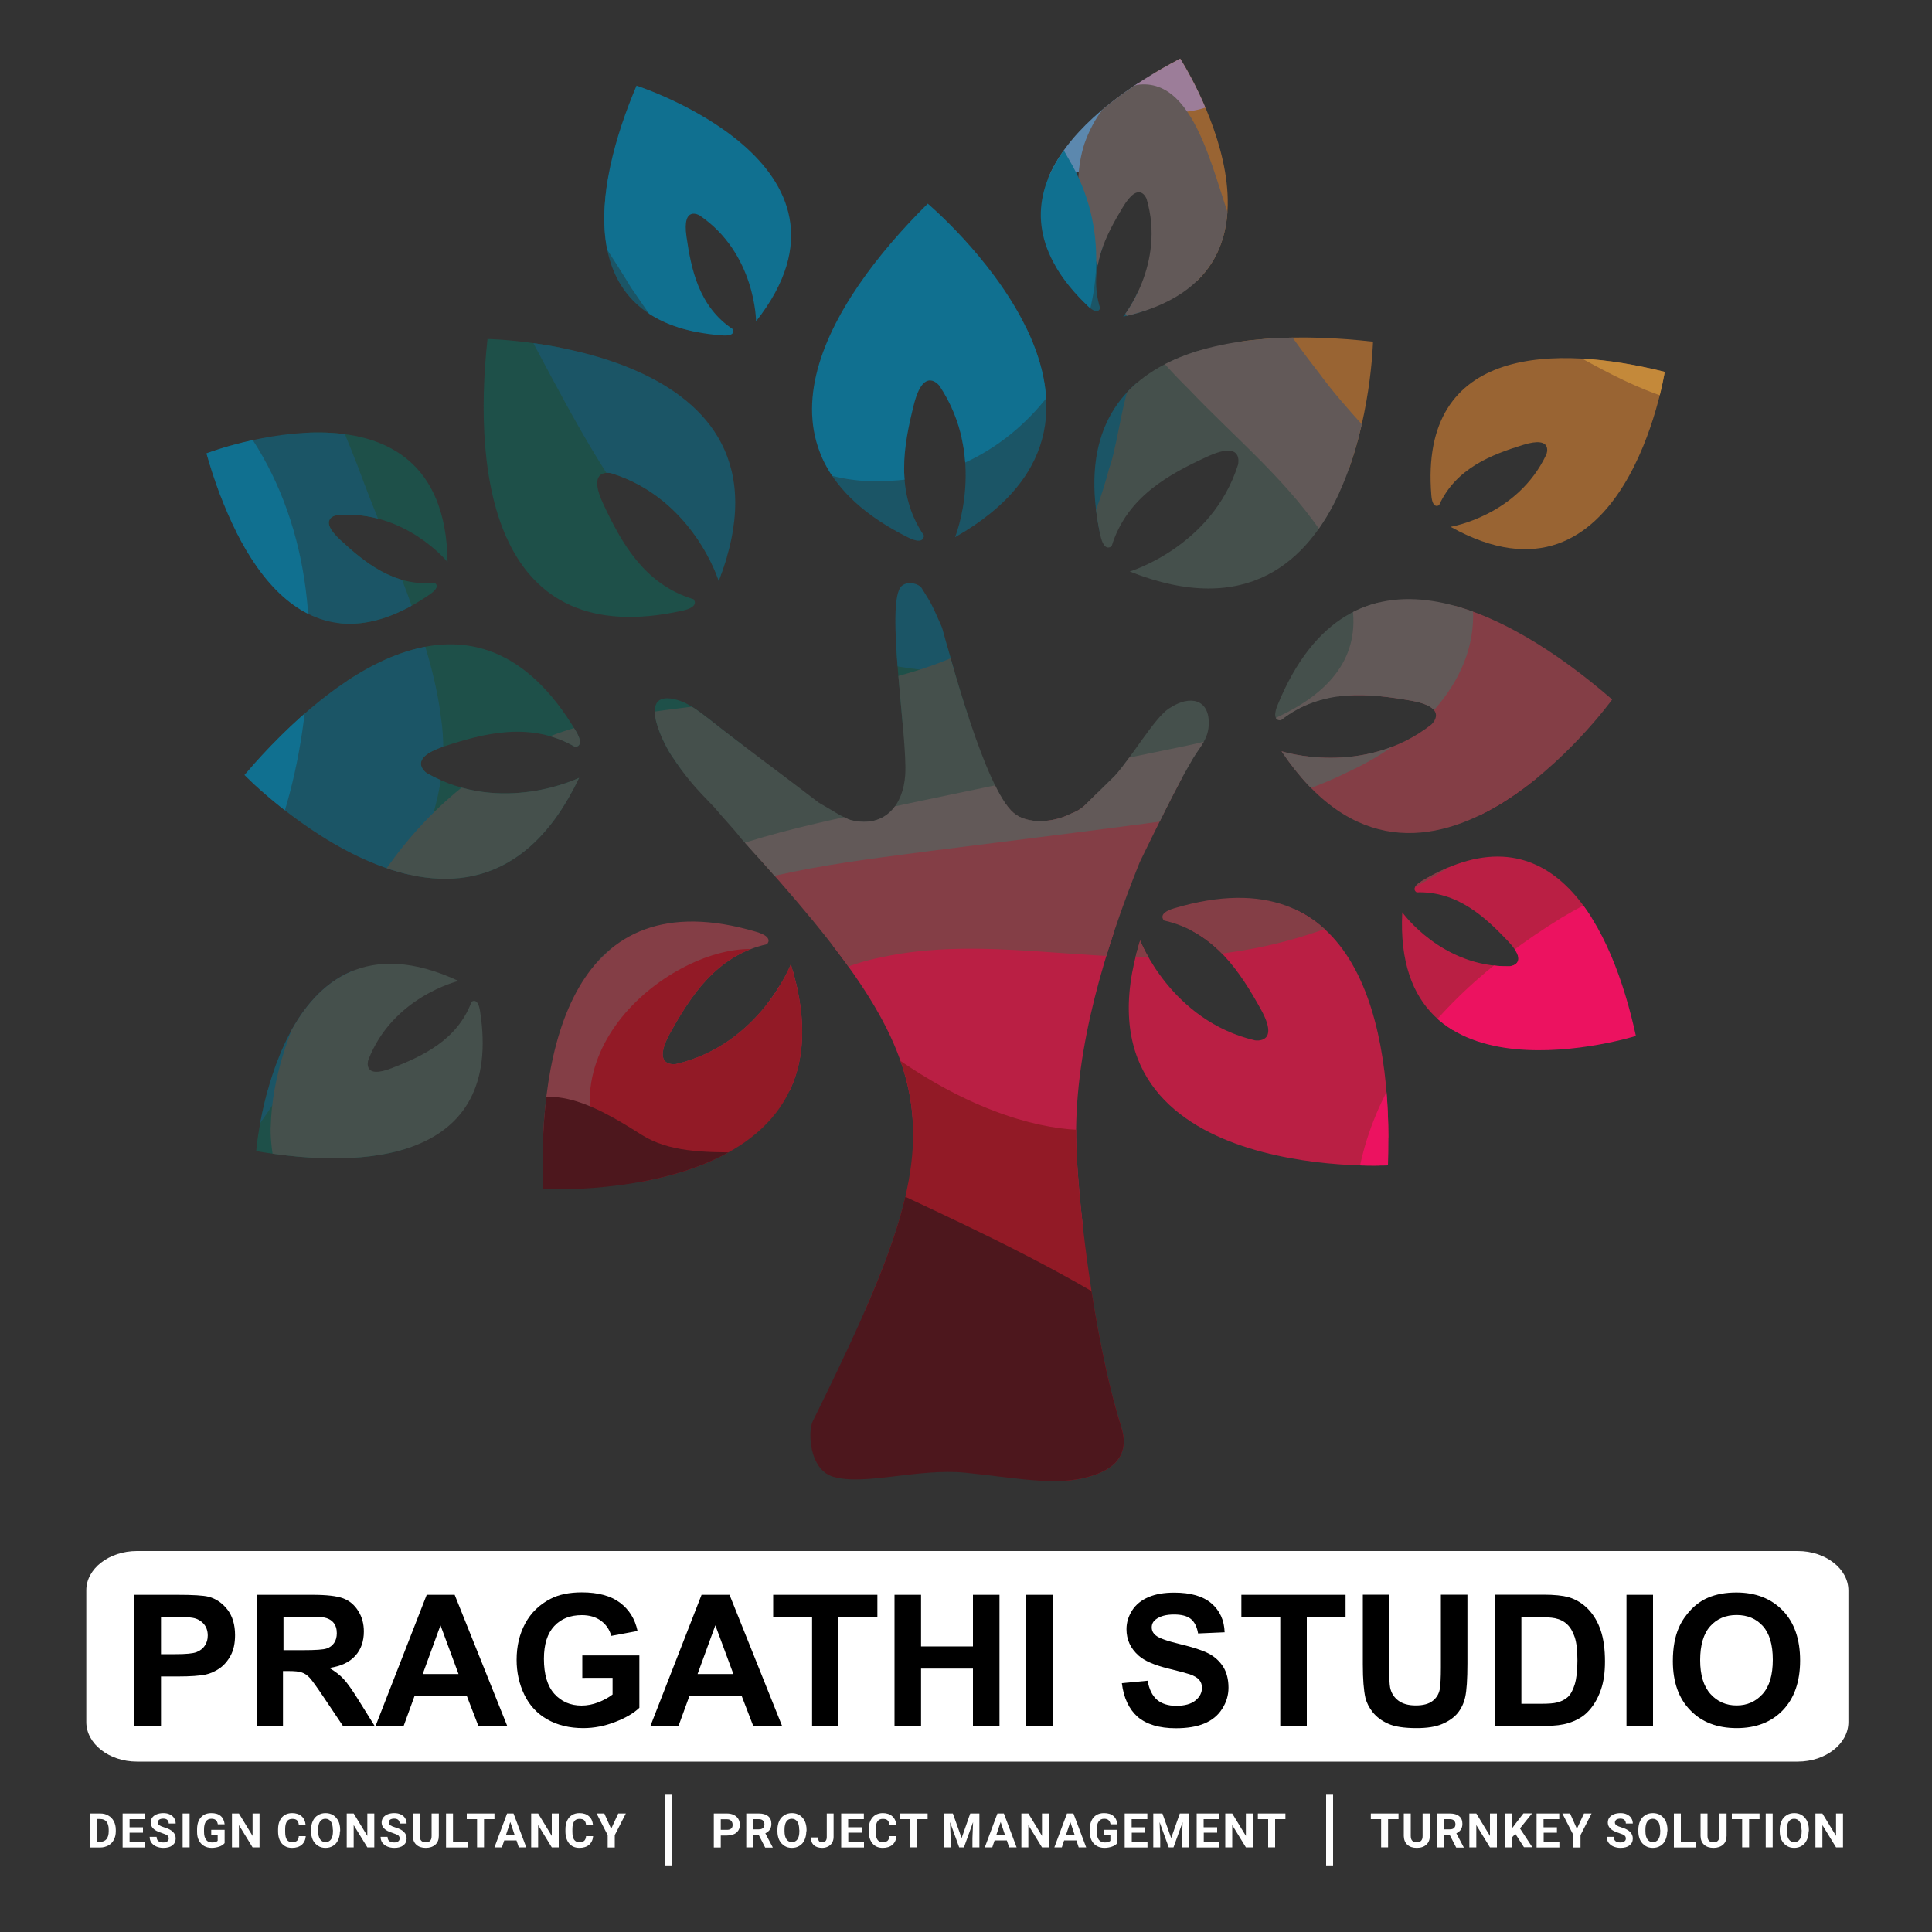 <?xml version="1.0" encoding="utf-8"?>
<!-- Generator: Adobe Illustrator 26.3.1, SVG Export Plug-In . SVG Version: 6.00 Build 0)  -->
<svg version="1.1" id="Layer_1" xmlns="http://www.w3.org/2000/svg" xmlns:xlink="http://www.w3.org/1999/xlink" x="0px" y="0px"
	 viewBox="0 0 1500 1500" style="enable-background:new 0 0 1500 1500;" xml:space="preserve">
<rect x="0" y="0" width="1500" height="1500" fill="#333333" stroke="none"/>
<style type="text/css">
	.st0{fill-rule:evenodd;clip-rule:evenodd;fill:#FFFFFF;}
	.st1{fill:#FFFFFF;}
	.st2{clip-path:url(#SVGID_00000105426700580236370460000011744820104504196227_);}
	.st3{fill:#1E5049;}
	.st4{fill:#BA1F44;}
	.st5{fill:#EC1260;}
	.st6{fill:#DEBA6B;}
	.st7{fill:#625958;}
	.st8{fill:#5C88AE;}
	.st9{fill:#9C7D99;}
	.st10{fill:#843E46;}
	.st11{fill:#996433;}
	.st12{fill:#921A26;}
	.st13{fill:#A15B98;}
	.st14{fill:#C4893A;}
	.st15{fill:#4D171D;}
	.st16{fill:#1B5566;}
	.st17{fill:#107090;}
	.st18{fill:#45504C;}
</style>
<path class="st0" d="M106.3,1204.2h1289.5c21.6,0,39.3,13.8,39.3,30.7V1337c0,16.9-17.7,30.7-39.3,30.7H106.3
	c-21.6,0-39.3-13.8-39.3-30.7v-102.2C66.9,1218,84.6,1204.2,106.3,1204.2z"/>
<g>
	<rect x="1029.6" y="1393.4" class="st0" width="5.4" height="54.9"/>
	<rect x="516.5" y="1393.4" class="st0" width="5.4" height="54.9"/>
	<g>
		<g>
			<path class="st1" d="M69.8,1434.3V1408h8.1c2.3,0,4.4,0.5,6.2,1.6c1.8,1,3.3,2.5,4.3,4.5c1,1.9,1.5,4.1,1.5,6.6v1.2
				c0,2.4-0.5,4.6-1.5,6.5c-1,1.9-2.4,3.4-4.3,4.4c-1.8,1-3.9,1.6-6.2,1.6H69.8z M75.2,1412.4v17.6h2.6c2.1,0,3.7-0.7,4.9-2.1
				c1.1-1.4,1.7-3.4,1.7-6v-1.4c0-2.7-0.6-4.7-1.7-6.1c-1.1-1.4-2.7-2.1-4.9-2.1H75.2z"/>
			<path class="st1" d="M111,1422.9h-10.4v7.1h12.2v4.4H95.2V1408h17.6v4.4h-12.2v6.3H111V1422.9z"/>
			<path class="st1" d="M131,1427.4c0-1-0.4-1.8-1.1-2.4c-0.7-0.5-2-1.1-3.9-1.7c-1.9-0.6-3.4-1.2-4.5-1.8c-3-1.6-4.5-3.8-4.5-6.5
				c0-1.4,0.4-2.7,1.2-3.8c0.8-1.1,2-2,3.5-2.6c1.5-0.6,3.2-0.9,5.1-0.9c1.9,0,3.6,0.3,5,1c1.5,0.7,2.6,1.6,3.4,2.9
				c0.8,1.2,1.2,2.7,1.2,4.2H131c0-1.2-0.4-2.1-1.1-2.8s-1.8-1-3.2-1c-1.3,0-2.4,0.3-3.1,0.8c-0.7,0.6-1.1,1.3-1.1,2.2
				c0,0.9,0.4,1.6,1.3,2.2c0.9,0.6,2.1,1.1,3.8,1.6c3.1,0.9,5.3,2.1,6.7,3.5c1.4,1.4,2.1,3.1,2.1,5.1c0,2.3-0.9,4.1-2.6,5.4
				c-1.7,1.3-4,1.9-7,1.9c-2,0-3.9-0.4-5.5-1.1c-1.7-0.7-2.9-1.8-3.8-3c-0.9-1.3-1.3-2.8-1.3-4.5h5.4c0,2.9,1.7,4.4,5.2,4.4
				c1.3,0,2.3-0.3,3-0.8C130.6,1429.1,131,1428.4,131,1427.4z"/>
			<path class="st1" d="M147.2,1434.3h-5.4V1408h5.4V1434.3z"/>
			<path class="st1" d="M174.4,1431c-1,1.2-2.4,2.1-4.1,2.7c-1.8,0.6-3.8,1-5.9,1c-2.3,0-4.3-0.5-6-1.5c-1.7-1-3-2.4-4-4.3
				s-1.4-4.1-1.4-6.7v-1.8c0-2.6,0.4-4.9,1.3-6.8c0.9-1.9,2.2-3.4,3.8-4.4c1.7-1,3.6-1.5,5.9-1.5c3.1,0,5.6,0.7,7.3,2.2
				c1.8,1.5,2.8,3.7,3.1,6.5h-5.3c-0.2-1.5-0.8-2.6-1.6-3.3c-0.8-0.7-2-1-3.4-1c-1.8,0-3.3,0.7-4.2,2.1c-1,1.4-1.5,3.5-1.5,6.2v1.7
				c0,2.8,0.5,4.8,1.6,6.3c1,1.4,2.6,2.1,4.6,2.1c2,0,3.5-0.4,4.4-1.3v-4.5H164v-4h10.4V1431z"/>
			<path class="st1" d="M201.5,1434.3h-5.4l-10.6-17.3v17.3h-5.4V1408h5.4l10.6,17.4V1408h5.4V1434.3z"/>
			<path class="st1" d="M237.4,1425.6c-0.2,2.8-1.3,5.1-3.1,6.7c-1.9,1.6-4.4,2.4-7.5,2.4c-3.4,0-6-1.1-8-3.4
				c-1.9-2.3-2.9-5.4-2.9-9.4v-1.6c0-2.5,0.4-4.8,1.3-6.7c0.9-1.9,2.2-3.4,3.8-4.4c1.7-1,3.6-1.5,5.8-1.5c3,0,5.5,0.8,7.3,2.4
				c1.9,1.6,2.9,3.9,3.2,6.9H232c-0.1-1.7-0.6-2.9-1.4-3.7s-2.1-1.1-3.7-1.1c-1.8,0-3.2,0.6-4.1,1.9c-0.9,1.3-1.4,3.3-1.4,6v2
				c0,2.8,0.4,4.9,1.3,6.2c0.9,1.3,2.2,2,4.1,2c1.7,0,2.9-0.4,3.8-1.1c0.8-0.8,1.3-1.9,1.4-3.6H237.4z"/>
			<path class="st1" d="M263.9,1421.8c0,2.6-0.5,4.9-1.4,6.8c-0.9,2-2.2,3.5-3.9,4.5c-1.7,1.1-3.7,1.6-5.9,1.6
				c-2.2,0-4.1-0.5-5.8-1.6c-1.7-1.1-3-2.5-4-4.5c-0.9-1.9-1.4-4.2-1.4-6.7v-1.3c0-2.6,0.5-4.9,1.4-6.8c0.9-2,2.3-3.5,4-4.5
				c1.7-1.1,3.7-1.6,5.9-1.6c2.2,0,4.1,0.5,5.9,1.6c1.7,1.1,3,2.6,4,4.5c0.9,2,1.4,4.2,1.4,6.8V1421.8z M258.4,1420.6
				c0-2.8-0.5-4.9-1.5-6.3c-1-1.4-2.4-2.2-4.2-2.2c-1.8,0-3.2,0.7-4.2,2.1c-1,1.4-1.5,3.5-1.5,6.2v1.3c0,2.7,0.5,4.8,1.5,6.3
				c1,1.5,2.4,2.2,4.3,2.2c1.8,0,3.2-0.7,4.2-2.1c1-1.4,1.5-3.5,1.5-6.2V1420.6z"/>
			<path class="st1" d="M290.6,1434.3h-5.4l-10.6-17.3v17.3h-5.4V1408h5.4l10.6,17.4V1408h5.4V1434.3z"/>
			<path class="st1" d="M310.3,1427.4c0-1-0.4-1.8-1.1-2.4c-0.7-0.5-2-1.1-3.9-1.7c-1.9-0.6-3.4-1.2-4.5-1.8c-3-1.6-4.5-3.8-4.5-6.5
				c0-1.4,0.4-2.7,1.2-3.8c0.8-1.1,2-2,3.5-2.6c1.5-0.6,3.2-0.9,5.1-0.9c1.9,0,3.6,0.3,5,1c1.5,0.7,2.6,1.6,3.4,2.9
				c0.8,1.2,1.2,2.7,1.2,4.2h-5.4c0-1.2-0.4-2.1-1.1-2.8s-1.8-1-3.2-1c-1.3,0-2.4,0.3-3.1,0.8c-0.7,0.6-1.1,1.3-1.1,2.2
				c0,0.9,0.4,1.6,1.3,2.2c0.9,0.6,2.1,1.1,3.8,1.6c3.1,0.9,5.3,2.1,6.7,3.5c1.4,1.4,2.1,3.1,2.1,5.1c0,2.3-0.9,4.1-2.6,5.4
				c-1.7,1.3-4,1.9-7,1.9c-2,0-3.9-0.4-5.5-1.1c-1.7-0.7-2.9-1.8-3.8-3c-0.9-1.3-1.3-2.8-1.3-4.5h5.4c0,2.9,1.7,4.4,5.2,4.4
				c1.3,0,2.3-0.3,3-0.8C309.9,1429.1,310.3,1428.4,310.3,1427.4z"/>
			<path class="st1" d="M340.7,1408v17.4c0,2.9-0.9,5.2-2.7,6.8s-4.3,2.5-7.4,2.5c-3.1,0-5.5-0.8-7.3-2.4c-1.8-1.6-2.7-3.9-2.8-6.7
				V1408h5.4v17.4c0,1.7,0.4,3,1.2,3.8c0.8,0.8,2,1.2,3.4,1.2c3.1,0,4.6-1.6,4.6-4.8V1408H340.7z"/>
			<path class="st1" d="M351.8,1430h11.5v4.4h-17V1408h5.4V1430z"/>
			<path class="st1" d="M383.9,1412.4h-8.1v21.9h-5.4v-21.9h-8v-4.4h21.5V1412.4z"/>
			<path class="st1" d="M401,1428.9h-9.5l-1.8,5.4h-5.8l9.8-26.3h5l9.9,26.3h-5.8L401,1428.9z M392.9,1424.5h6.6l-3.3-9.9
				L392.9,1424.5z"/>
			<path class="st1" d="M433.8,1434.3h-5.4l-10.6-17.3v17.3h-5.4V1408h5.4l10.6,17.4V1408h5.4V1434.3z"/>
			<path class="st1" d="M460.5,1425.6c-0.2,2.8-1.3,5.1-3.1,6.7c-1.9,1.6-4.4,2.4-7.5,2.4c-3.4,0-6-1.1-8-3.4
				c-1.9-2.3-2.9-5.4-2.9-9.4v-1.6c0-2.5,0.4-4.8,1.3-6.7c0.9-1.9,2.2-3.4,3.8-4.4c1.7-1,3.6-1.5,5.8-1.5c3,0,5.5,0.8,7.3,2.4
				c1.9,1.6,2.9,3.9,3.2,6.9h-5.4c-0.1-1.7-0.6-2.9-1.4-3.7c-0.8-0.8-2.1-1.1-3.7-1.1c-1.8,0-3.2,0.6-4.1,1.9
				c-0.9,1.3-1.4,3.3-1.4,6v2c0,2.8,0.4,4.9,1.3,6.2c0.9,1.3,2.2,2,4.1,2c1.7,0,2.9-0.4,3.8-1.1c0.8-0.8,1.3-1.9,1.4-3.6H460.5z"/>
			<path class="st1" d="M474.5,1419.9l5.5-11.9h5.9l-8.6,16.8v9.6h-5.5v-9.6l-8.6-16.8h6L474.5,1419.9z"/>
			<path class="st1" d="M559.6,1425.1v9.3h-5.4V1408h10.3c2,0,3.7,0.4,5.2,1.1c1.5,0.7,2.7,1.8,3.5,3.1c0.8,1.3,1.2,2.9,1.2,4.6
				c0,2.6-0.9,4.6-2.7,6.1c-1.8,1.5-4.2,2.2-7.3,2.2H559.6z M559.6,1420.7h4.8c1.4,0,2.5-0.3,3.3-1c0.8-0.7,1.1-1.6,1.1-2.9
				c0-1.3-0.4-2.3-1.1-3.1c-0.8-0.8-1.8-1.2-3.1-1.2h-5V1420.7z"/>
			<path class="st1" d="M589.1,1424.7h-4.3v9.6h-5.4V1408h9.8c3.1,0,5.5,0.7,7.2,2.1c1.7,1.4,2.5,3.3,2.5,5.9c0,1.8-0.4,3.3-1.2,4.5
				c-0.8,1.2-2,2.2-3.5,2.9l5.7,10.8v0.3h-5.8L589.1,1424.7z M584.8,1420.3h4.4c1.4,0,2.4-0.3,3.2-1c0.7-0.7,1.1-1.6,1.1-2.9
				c0-1.2-0.4-2.2-1.1-2.9c-0.7-0.7-1.8-1.1-3.2-1.1h-4.4V1420.3z"/>
			<path class="st1" d="M626,1421.8c0,2.6-0.5,4.9-1.4,6.8c-0.9,2-2.2,3.5-3.9,4.5c-1.7,1.1-3.7,1.6-5.9,1.6c-2.2,0-4.1-0.5-5.8-1.6
				c-1.7-1.1-3-2.5-4-4.5c-0.9-1.9-1.4-4.2-1.4-6.7v-1.3c0-2.6,0.5-4.9,1.4-6.8c0.9-2,2.3-3.5,4-4.5c1.7-1.1,3.7-1.6,5.9-1.6
				c2.2,0,4.1,0.5,5.9,1.6c1.7,1.1,3,2.6,4,4.5c0.9,2,1.4,4.2,1.4,6.8V1421.8z M620.5,1420.6c0-2.8-0.5-4.9-1.5-6.3
				c-1-1.4-2.4-2.2-4.2-2.2c-1.8,0-3.2,0.7-4.2,2.1c-1,1.4-1.5,3.5-1.5,6.2v1.3c0,2.7,0.5,4.8,1.5,6.3c1,1.5,2.4,2.2,4.3,2.2
				c1.8,0,3.2-0.7,4.2-2.1c1-1.4,1.5-3.5,1.5-6.2V1420.6z"/>
			<path class="st1" d="M641.8,1408h5.4v18.2c0,1.7-0.4,3.2-1.1,4.4c-0.7,1.3-1.8,2.3-3.1,3c-1.4,0.7-2.9,1.1-4.6,1.1
				c-2.8,0-5-0.7-6.5-2.1c-1.6-1.4-2.3-3.4-2.3-6h5.5c0,1.3,0.3,2.2,0.8,2.9c0.5,0.6,1.4,0.9,2.6,0.9c1,0,1.9-0.4,2.5-1.1
				c0.6-0.7,0.9-1.7,0.9-3V1408z"/>
			<path class="st1" d="M669,1422.9h-10.4v7.1h12.2v4.4h-17.7V1408h17.6v4.4h-12.2v6.3H669V1422.9z"/>
			<path class="st1" d="M696,1425.6c-0.2,2.8-1.3,5.1-3.1,6.7c-1.9,1.6-4.4,2.4-7.5,2.4c-3.4,0-6-1.1-8-3.4
				c-1.9-2.3-2.9-5.4-2.9-9.4v-1.6c0-2.5,0.4-4.8,1.3-6.7c0.9-1.9,2.2-3.4,3.8-4.4c1.7-1,3.6-1.5,5.8-1.5c3,0,5.5,0.8,7.3,2.4
				c1.9,1.6,2.9,3.9,3.2,6.9h-5.4c-0.1-1.7-0.6-2.9-1.4-3.7s-2.1-1.1-3.7-1.1c-1.8,0-3.2,0.6-4.1,1.9c-0.9,1.3-1.4,3.3-1.4,6v2
				c0,2.8,0.4,4.9,1.3,6.2c0.9,1.3,2.2,2,4.1,2c1.7,0,2.9-0.4,3.8-1.1c0.8-0.8,1.3-1.9,1.4-3.6H696z"/>
			<path class="st1" d="M720.2,1412.4h-8.1v21.9h-5.4v-21.9h-8v-4.4h21.5V1412.4z"/>
			<path class="st1" d="M739.8,1408l6.8,19.1l6.7-19.1h7.1v26.3H755v-7.2l0.5-12.4l-7.1,19.6h-3.7l-7.1-19.6l0.5,12.4v7.2h-5.4V1408
				H739.8z"/>
			<path class="st1" d="M781.7,1428.9h-9.5l-1.8,5.4h-5.8l9.8-26.3h5l9.9,26.3h-5.8L781.7,1428.9z M773.6,1424.5h6.6l-3.3-9.9
				L773.6,1424.5z"/>
			<path class="st1" d="M814.5,1434.3H809l-10.6-17.3v17.3H793V1408h5.4l10.6,17.4V1408h5.4V1434.3z"/>
			<path class="st1" d="M835.7,1428.9h-9.5l-1.8,5.4h-5.8l9.8-26.3h5l9.9,26.3h-5.8L835.7,1428.9z M827.7,1424.5h6.6l-3.3-9.9
				L827.7,1424.5z"/>
			<path class="st1" d="M867.5,1431c-1,1.2-2.4,2.1-4.1,2.7s-3.8,1-5.9,1c-2.3,0-4.3-0.5-6-1.5c-1.7-1-3-2.4-4-4.3
				c-0.9-1.9-1.4-4.1-1.4-6.7v-1.8c0-2.6,0.4-4.9,1.3-6.8c0.9-1.9,2.2-3.4,3.8-4.4c1.7-1,3.6-1.5,5.9-1.5c3.1,0,5.6,0.7,7.3,2.2
				c1.8,1.5,2.8,3.7,3.1,6.5h-5.3c-0.2-1.5-0.8-2.6-1.6-3.3c-0.8-0.7-2-1-3.4-1c-1.8,0-3.2,0.7-4.2,2.1c-1,1.4-1.5,3.5-1.5,6.2v1.7
				c0,2.8,0.5,4.8,1.6,6.3c1.1,1.4,2.6,2.1,4.6,2.1c2,0,3.5-0.4,4.4-1.3v-4.5h-4.9v-4h10.4V1431z"/>
			<path class="st1" d="M889.1,1422.9h-10.4v7.1h12.2v4.4h-17.7V1408h17.6v4.4h-12.2v6.3h10.4V1422.9z"/>
			<path class="st1" d="M902.5,1408l6.8,19.1l6.7-19.1h7.1v26.3h-5.4v-7.2l0.5-12.4l-7.1,19.6h-3.7l-7.1-19.6l0.5,12.4v7.2h-5.4
				V1408H902.5z"/>
			<path class="st1" d="M945,1422.9h-10.4v7.1h12.2v4.4h-17.7V1408h17.6v4.4h-12.2v6.3H945V1422.9z"/>
			<path class="st1" d="M972.7,1434.3h-5.4l-10.6-17.3v17.3h-5.4V1408h5.4l10.6,17.4V1408h5.4V1434.3z"/>
			<path class="st1" d="M998,1412.4H990v21.9h-5.4v-21.9h-8v-4.4H998V1412.4z"/>
			<path class="st1" d="M1085.8,1412.4h-8.1v21.9h-5.4v-21.9h-8v-4.4h21.5V1412.4z"/>
			<path class="st1" d="M1110.1,1408v17.4c0,2.9-0.9,5.2-2.7,6.8c-1.8,1.7-4.3,2.5-7.4,2.5c-3.1,0-5.5-0.8-7.3-2.4
				c-1.8-1.6-2.7-3.9-2.8-6.7V1408h5.4v17.4c0,1.7,0.4,3,1.2,3.8c0.8,0.8,2,1.2,3.4,1.2c3,0,4.6-1.6,4.6-4.8V1408H1110.1z"/>
			<path class="st1" d="M1125.6,1424.7h-4.3v9.6h-5.4V1408h9.8c3.1,0,5.5,0.7,7.2,2.1s2.5,3.3,2.5,5.9c0,1.8-0.4,3.3-1.2,4.5
				c-0.8,1.2-2,2.2-3.5,2.9l5.7,10.8v0.3h-5.8L1125.6,1424.7z M1121.3,1420.3h4.4c1.4,0,2.4-0.3,3.2-1c0.7-0.7,1.1-1.6,1.1-2.9
				c0-1.2-0.4-2.2-1.1-2.9c-0.7-0.7-1.8-1.1-3.2-1.1h-4.4V1420.3z"/>
			<path class="st1" d="M1162.2,1434.3h-5.4l-10.6-17.3v17.3h-5.4V1408h5.4l10.6,17.4V1408h5.4V1434.3z"/>
			<path class="st1" d="M1176.5,1423.8l-2.8,3v7.5h-5.4V1408h5.4v11.9l2.4-3.3l6.7-8.7h6.7l-9.4,11.7l9.6,14.6h-6.5L1176.5,1423.8z"
				/>
			<path class="st1" d="M1208.9,1422.9h-10.4v7.1h12.2v4.4h-17.7V1408h17.6v4.4h-12.2v6.3h10.4V1422.9z"/>
			<path class="st1" d="M1224.3,1419.9l5.5-11.9h5.9l-8.6,16.8v9.6h-5.5v-9.6l-8.6-16.8h6L1224.3,1419.9z"/>
			<path class="st1" d="M1262.3,1427.4c0-1-0.4-1.8-1.1-2.4c-0.7-0.5-2-1.1-3.9-1.7s-3.4-1.2-4.5-1.8c-3-1.6-4.5-3.8-4.5-6.5
				c0-1.4,0.4-2.7,1.2-3.8c0.8-1.1,2-2,3.5-2.6c1.5-0.6,3.2-0.9,5.1-0.9c1.9,0,3.6,0.3,5,1c1.5,0.7,2.6,1.6,3.4,2.9
				c0.8,1.2,1.2,2.7,1.2,4.2h-5.4c0-1.2-0.4-2.1-1.1-2.8s-1.8-1-3.2-1c-1.3,0-2.4,0.3-3.1,0.8c-0.7,0.6-1.1,1.3-1.1,2.2
				c0,0.9,0.4,1.6,1.3,2.2c0.9,0.6,2.1,1.1,3.8,1.6c3.1,0.9,5.3,2.1,6.7,3.5c1.4,1.4,2.1,3.1,2.1,5.1c0,2.3-0.9,4.1-2.6,5.4
				c-1.7,1.3-4,1.9-7,1.9c-2,0-3.9-0.4-5.5-1.1c-1.7-0.7-2.9-1.8-3.8-3c-0.9-1.3-1.3-2.8-1.3-4.5h5.4c0,2.9,1.7,4.4,5.2,4.4
				c1.3,0,2.3-0.3,3-0.8C1262,1429.1,1262.3,1428.4,1262.3,1427.4z"/>
			<path class="st1" d="M1294.4,1421.8c0,2.6-0.5,4.9-1.4,6.8c-0.9,2-2.2,3.5-3.9,4.5c-1.7,1.1-3.7,1.6-5.9,1.6
				c-2.2,0-4.1-0.5-5.8-1.6c-1.7-1.1-3-2.5-4-4.5c-0.9-1.9-1.4-4.2-1.4-6.7v-1.3c0-2.6,0.5-4.9,1.4-6.8c0.9-2,2.3-3.5,4-4.5
				c1.7-1.1,3.7-1.6,5.9-1.6s4.1,0.5,5.9,1.6c1.7,1.1,3,2.6,4,4.5c0.9,2,1.4,4.2,1.4,6.8V1421.8z M1288.9,1420.6
				c0-2.8-0.5-4.9-1.5-6.3c-1-1.4-2.4-2.2-4.2-2.2c-1.8,0-3.2,0.7-4.2,2.1c-1,1.4-1.5,3.5-1.5,6.2v1.3c0,2.7,0.5,4.8,1.5,6.3
				c1,1.5,2.4,2.2,4.3,2.2c1.8,0,3.2-0.7,4.2-2.1c1-1.4,1.5-3.5,1.5-6.2V1420.6z"/>
			<path class="st1" d="M1305.1,1430h11.5v4.4h-17V1408h5.4V1430z"/>
			<path class="st1" d="M1340.5,1408v17.4c0,2.9-0.9,5.2-2.7,6.8s-4.3,2.5-7.4,2.5c-3.1,0-5.5-0.8-7.3-2.4c-1.8-1.6-2.7-3.9-2.8-6.7
				V1408h5.4v17.4c0,1.7,0.4,3,1.2,3.8c0.8,0.8,2,1.2,3.4,1.2c3,0,4.6-1.6,4.6-4.8V1408H1340.5z"/>
			<path class="st1" d="M1366.1,1412.4h-8.1v21.9h-5.4v-21.9h-8v-4.4h21.5V1412.4z"/>
			<path class="st1" d="M1376.3,1434.3h-5.4V1408h5.4V1434.3z"/>
			<path class="st1" d="M1404.2,1421.8c0,2.6-0.5,4.9-1.4,6.8c-0.9,2-2.2,3.5-3.9,4.5c-1.7,1.1-3.7,1.6-5.9,1.6
				c-2.2,0-4.1-0.5-5.8-1.6c-1.7-1.1-3-2.5-4-4.5c-0.9-1.9-1.4-4.2-1.4-6.7v-1.3c0-2.6,0.5-4.9,1.4-6.8c0.9-2,2.3-3.5,4-4.5
				c1.7-1.1,3.7-1.6,5.9-1.6c2.2,0,4.1,0.5,5.9,1.6c1.7,1.1,3,2.6,4,4.5c0.9,2,1.4,4.2,1.4,6.8V1421.8z M1398.7,1420.6
				c0-2.8-0.5-4.9-1.5-6.3c-1-1.4-2.4-2.2-4.2-2.2c-1.8,0-3.2,0.7-4.2,2.1c-1,1.4-1.5,3.5-1.5,6.2v1.3c0,2.7,0.5,4.8,1.5,6.3
				c1,1.5,2.4,2.2,4.3,2.2c1.8,0,3.2-0.7,4.2-2.1c1-1.4,1.5-3.5,1.5-6.2V1420.6z"/>
			<path class="st1" d="M1430.9,1434.3h-5.4l-10.6-17.3v17.3h-5.4V1408h5.4l10.6,17.4V1408h5.4V1434.3z"/>
		</g>
	</g>
</g>
<g>
	<path d="M104.4,1340v-101.8h33c12.5,0,20.7,0.5,24.5,1.5c5.8,1.5,10.7,4.9,14.7,10c3.9,5.1,5.9,11.7,5.9,19.8
		c0,6.3-1.1,11.5-3.4,15.8c-2.3,4.3-5.2,7.6-8.6,10c-3.5,2.4-7.1,4-10.7,4.8c-4.9,1-12,1.5-21.3,1.5H125v38.4H104.4z M125,1255.4
		v28.9h11.3c8.1,0,13.5-0.5,16.3-1.6c2.7-1.1,4.9-2.7,6.4-5c1.6-2.3,2.3-4.9,2.3-7.9c0-3.7-1.1-6.8-3.3-9.2
		c-2.2-2.4-4.9-3.9-8.3-4.5c-2.5-0.5-7.4-0.7-14.8-0.7H125z"/>
	<path d="M199.3,1340v-101.8h43.3c10.9,0,18.8,0.9,23.7,2.7c4.9,1.8,8.9,5.1,11.8,9.8c3,4.7,4.4,10,4.4,16c0,7.6-2.2,14-6.7,18.9
		c-4.5,5-11.2,8.1-20.1,9.4c4.4,2.6,8.1,5.4,11,8.5c2.9,3.1,6.8,8.6,11.7,16.5l12.4,19.9h-24.6l-14.9-22.2
		c-5.3-7.9-8.9-12.9-10.8-15c-1.9-2.1-4-3.5-6.2-4.2c-2.2-0.8-5.6-1.1-10.4-1.1h-4.2v42.5H199.3z M219.9,1281.2h15.2
		c9.9,0,16-0.4,18.5-1.3c2.5-0.8,4.4-2.3,5.8-4.3c1.4-2,2.1-4.6,2.1-7.6c0-3.4-0.9-6.2-2.7-8.3c-1.8-2.1-4.4-3.4-7.7-4
		c-1.7-0.2-6.7-0.3-15-0.3h-16V1281.2z"/>
	<path d="M393.8,1340h-22.4l-8.9-23.1h-40.7l-8.4,23.1h-21.8l39.7-101.8h21.7L393.8,1340z M356,1299.7l-14-37.8l-13.8,37.8H356z"/>
	<path d="M452.1,1302.5v-17.2h44.3v40.6c-4.3,4.2-10.5,7.8-18.7,11c-8.2,3.2-16.5,4.8-24.8,4.8c-10.7,0-19.9-2.2-27.9-6.7
		c-7.9-4.5-13.9-10.9-17.9-19.2c-4-8.3-6-17.4-6-27.1c0-10.6,2.2-20,6.7-28.3c4.4-8.2,11-14.6,19.5-19c6.5-3.4,14.7-5.1,24.4-5.1
		c12.6,0,22.5,2.7,29.6,8c7.1,5.3,11.7,12.6,13.7,22l-20.4,3.8c-1.4-5-4.1-8.9-8.1-11.8c-4-2.9-8.9-4.3-14.8-4.3
		c-9,0-16.1,2.8-21.4,8.5c-5.3,5.7-8,14.1-8,25.4c0,12.1,2.7,21.2,8.1,27.2c5.4,6,12.4,9.1,21.1,9.1c4.3,0,8.6-0.8,13-2.5
		c4.3-1.7,8-3.7,11.1-6.1v-12.9H452.1z"/>
	<path d="M607.2,1340h-22.4l-8.9-23.1h-40.7l-8.4,23.1H505l39.7-101.8h21.7L607.2,1340z M569.4,1299.7l-14-37.8l-13.8,37.8H569.4z"
		/>
	<path d="M630.5,1340v-84.6h-30.2v-17.2h80.9v17.2H651v84.6H630.5z"/>
	<path d="M694.5,1340v-101.8h20.6v40.1h40.3v-40.1h20.6V1340h-20.6v-44.5h-40.3v44.5H694.5z"/>
	<path d="M796.6,1340v-101.8h20.6V1340H796.6z"/>
	<path d="M871,1306.8l20-1.9c1.2,6.7,3.6,11.6,7.3,14.8c3.7,3.1,8.7,4.7,14.9,4.7c6.6,0,11.6-1.4,15-4.2c3.4-2.8,5-6.1,5-9.8
		c0-2.4-0.7-4.5-2.1-6.1c-1.4-1.7-3.9-3.2-7.4-4.4c-2.4-0.8-7.9-2.3-16.5-4.4c-11-2.7-18.8-6.1-23.2-10.1
		c-6.3-5.6-9.4-12.4-9.4-20.5c0-5.2,1.5-10,4.4-14.6c2.9-4.5,7.2-8,12.7-10.3c5.5-2.4,12.2-3.5,20-3.5c12.8,0,22.4,2.8,28.9,8.4
		c6.5,5.6,9.9,13.1,10.2,22.4l-20.6,0.9c-0.9-5.2-2.8-9-5.7-11.3c-2.9-2.3-7.2-3.4-13-3.4c-6,0-10.6,1.2-14,3.7
		c-2.2,1.6-3.3,3.7-3.3,6.3c0,2.4,1,4.5,3.1,6.2c2.6,2.2,8.9,4.4,18.9,6.8s17.4,4.8,22.2,7.3c4.8,2.5,8.5,6,11.3,10.3
		c2.7,4.4,4.1,9.8,4.1,16.2c0,5.8-1.6,11.3-4.9,16.4c-3.2,5.1-7.8,8.9-13.8,11.4c-5.9,2.5-13.3,3.7-22.2,3.7
		c-12.9,0-22.8-3-29.7-8.9C876.5,1326.9,872.4,1318.2,871,1306.8z"/>
	<path d="M994,1340v-84.6h-30.2v-17.2h80.9v17.2h-30.1v84.6H994z"/>
	<path d="M1057.9,1238.1h20.6v55.2c0,8.8,0.3,14.4,0.8,17c0.9,4.2,3,7.5,6.3,10c3.3,2.5,7.8,3.8,13.6,3.8c5.8,0,10.2-1.2,13.2-3.6
		c3-2.4,4.7-5.3,5.4-8.8c0.6-3.5,0.9-9.2,0.9-17.3v-56.3h20.6v53.5c0,12.2-0.6,20.9-1.7,25.9c-1.1,5-3.2,9.3-6.1,12.8
		c-3,3.5-7,6.2-12,8.3s-11.5,3.1-19.6,3.1c-9.7,0-17.1-1.1-22.1-3.4c-5-2.2-9-5.2-11.9-8.8c-2.9-3.6-4.8-7.4-5.8-11.3
		c-1.3-5.8-2-14.4-2-25.8V1238.1z"/>
	<path d="M1160.7,1238.1h37.6c8.5,0,14.9,0.7,19.4,1.9c6,1.8,11.1,4.9,15.4,9.4c4.3,4.5,7.5,10,9.7,16.5c2.2,6.5,3.3,14.5,3.3,24.1
		c0,8.4-1,15.6-3.1,21.7c-2.5,7.4-6.2,13.4-10.9,18c-3.6,3.5-8.4,6.2-14.4,8.1c-4.5,1.4-10.6,2.2-18.2,2.2h-38.7V1238.1z
		 M1181.2,1255.4v67.4h15.3c5.7,0,9.9-0.3,12.4-1c3.3-0.8,6.1-2.2,8.3-4.2c2.2-2,4-5.3,5.4-9.8c1.4-4.6,2.1-10.8,2.1-18.6
		s-0.7-13.9-2.1-18.1c-1.4-4.2-3.3-7.5-5.8-9.9c-2.5-2.4-5.7-4-9.5-4.8c-2.9-0.6-8.5-1-16.9-1H1181.2z"/>
	<path d="M1262.8,1340v-101.8h20.6V1340H1262.8z"/>
	<path d="M1298.8,1289.7c0-10.4,1.6-19.1,4.7-26.1c2.3-5.2,5.5-9.8,9.5-14c4-4.1,8.4-7.2,13.2-9.2c6.3-2.7,13.7-4,21.9-4
		c15,0,27,4.7,36,14c9,9.3,13.5,22.3,13.5,38.8c0,16.4-4.5,29.3-13.4,38.6c-8.9,9.3-20.9,13.9-35.8,13.9c-15.1,0-27.2-4.6-36.1-13.9
		C1303.3,1318.6,1298.8,1305.9,1298.8,1289.7z M1320,1289c0,11.5,2.7,20.3,8,26.2c5.3,5.9,12.1,8.9,20.3,8.9s14.9-3,20.2-8.9
		c5.3-5.9,7.9-14.8,7.9-26.6c0-11.7-2.6-20.4-7.7-26.1c-5.1-5.7-11.9-8.6-20.4-8.6c-8.5,0-15.3,2.9-20.5,8.7S1320,1277.3,1320,1289z
		"/>
</g>
<g>
	<defs>
		<path id="SVGID_1_" d="M526.1,543.5c9.2,2.7,17.1,9.2,24.7,15c27.7,21.9,56,42.4,83.9,63.9c0.8,0.6,0.7,0.7,2.4,1.6
			c6.5,3.5,18.2,11.5,24.2,12.9c26.5,6,40-12.6,41.5-35.2c2-29.2-15.8-134.3-2.9-146.6c3.6-3.4,10.6-3.2,15.2,0.7l5,8.1
			c4.3,6.7,6.9,13.7,10.2,20.8c0.7,1.4,1.2,2.8,1.6,4.3c5.8,20.7,33.1,123.8,55.1,142.2c11.2,9.4,31.2,7,43,1.2
			c1.2-0.6,2.5-1.1,3.7-1.6c3.3-1.4,6.3-3.4,8.9-5.9l22.9-22.5c12.6-13.7,30.9-45.1,41.9-52.2c0.2-0.2,0.6-0.4,0.8-0.5
			c15.8-10.4,30.4-6.7,30.3,11.6c0,12.1-6.4,17.8-12.2,27.4c-12.6,21.1-30.5,58.5-40.8,79.4c-0.3,0.7-0.6,1.3-0.9,2
			c-26.5,66.1-49.8,142.4-49.1,212.8c0.4,40,12.3,152.3,34.9,224.5c2.5,8,7.3,26.7-18,36.7c-27.9,11-57.6,3.9-102.8-0.7
			c-36.6-3.7-79.1,10.5-103.1,3c-18.3-5.8-19.4-34.9-15.5-42.9c111-224.9,112.6-267.9-55-451.8c-0.6-0.6-1.1-1.2-1.6-1.9
			c-4.6-6.1-13-14.8-18.6-21.6c-0.4-0.5-0.9-1-1.3-1.5c-15.3-15.8-21.2-22.1-33.6-40.8C513.7,574.8,494.1,534.2,526.1,543.5z
			 M705.1,417.3c12.9,6.4,12.2-1.6,12.2-1.6c-22.8-33.4-15.5-70.6-7.8-101.4c7.7-30.8,19.9-14.7,19.9-14.7
			c37.1,55.6,12.1,117.5,12.1,117.5c171.1-97.3-21.2-259-21.2-259C643,234.7,571.5,350.7,705.1,417.3z M854.3,415.5
			c3,14.1,8.8,8.5,8.8,8.5c11.8-38.6,45.4-56.2,74.3-69.5c28.8-13.3,23.8,6.3,23.8,6.3c-20.2,63.7-84.1,82.9-84.1,82.9
			c182.9,72.7,188.9-178.4,188.9-178.4C958,253,822.8,269.6,854.3,415.5z M992,547.2c-5.5,13.3,2.5,12,2.5,12
			c31.6-25.1,69.3-20.7,100.6-15.3c31.3,5.4,16.1,18.7,16.1,18.7c-52.7,41.1-116.2,20.7-116.2,20.7
			c109.6,163.4,256.7-40.2,256.7-40.2C1169.5,471.8,1048.6,409.1,992,547.2z M911.6,705.2c-13.8,4.1-7.8,9.5-7.8,9.5
			c39.4,8.8,59.6,41,75,68.7c15.5,27.7-4.5,24.3-4.5,24.3c-65.1-15.3-89.1-77.5-89.1-77.5c-58.4,187.9,192.4,174.6,192.4,174.6
			C1081.6,796.1,1054.6,662.6,911.6,705.2z M421.6,923.2c0,0,250.8,13.3,192.4-174.6c0,0-24,62.2-89.1,77.5c0,0-19.9,3.5-4.5-24.3
			c15.5-27.7,35.6-59.9,75-68.7c0,0,6-5.3-7.8-9.5C444.6,681,417.6,814.5,421.6,923.2z M189.8,601.7c0,0,175.3,179.9,259.8,2.2
			c0,0-59.8,29.4-118-3.5c0,0-17-11,13.2-20.9c30.2-9.9,66.8-19.9,101.7,0.4c0,0,8,0.1,0.7-12.2
			C370.9,439.3,260.5,519.1,189.8,601.7z M529.9,474.1c14.1-3.1,8.5-8.9,8.5-8.9c-38.7-11.6-56.5-45.1-70-73.9
			c-13.5-28.7,6.2-23.9,6.2-23.9c63.8,19.9,83.4,83.6,83.4,83.6c71.6-183.3-179.5-187.8-179.5-187.8
			C366.7,371.4,384.2,506.5,529.9,474.1z M1111.3,384.6c0.9,11.3,6,7.6,6,7.6c13.2-29,41.4-39.4,65.3-46.8c23.9-7.4,18,7.4,18,7.4
			c-22.4,47.8-74.4,56.2-74.4,56.2c135.7,75.7,166.3-120.3,166.3-120.3C1209.2,267.9,1101.6,267.1,1111.3,384.6z M1104,684
			c-9.8,5.9-4.1,8.8-4.1,8.8c31.9-1,53.6,19.7,70.9,37.9c17.3,18.2,1.3,19.5,1.3,19.5c-52.8,1-83.4-41.9-83.4-41.9
			c-7.9,155.2,181.4,96,181.4,96C1251.9,720.2,1205.1,623.4,1104,684z M844.6,237.6c8.2,7.9,9.5,1.6,9.5,1.6
			c-9.4-30.5,4.7-56.9,17.7-78.4c12.9-21.5,18.4-6.4,18.4-6.4c15,50.6-18.2,91.5-18.2,91.5c151.8-33.6,44.3-200.4,44.3-200.4
			C840.2,85.4,759.3,156.2,844.6,237.6z M560.6,260.4c11.4,0.9,8.4-4.8,8.4-4.8c-26.6-17.6-32.4-47-36-71.8
			c-3.6-24.8,10.1-16.6,10.1-16.6c43.7,29.6,43.9,82.3,43.9,82.3c96-122.2-92.8-183-92.8-183C460.6,145.5,443,251.6,560.6,260.4z
			 M333.7,461.5c9.4-6.5,3.6-9,3.6-9c-31.7,3-54.7-16.3-73.1-33.3c-18.4-17-2.5-19.3-2.5-19.3c52.6-4.4,85.8,36.5,85.8,36.5
			C345.6,280.9,160.3,352,160.3,352C183.8,434.7,236.6,528.4,333.7,461.5z M372.7,784.9c-1.8-11.2-6.6-7.1-6.6-7.1
			c-11.1,29.9-38.4,42.3-61.7,51.4c-23.3,9.2-18.5-6.1-18.5-6.1c18.9-49.3,70.1-61.5,70.1-61.5C215.1,696,198.9,893.7,198.9,893.7
			C283.6,908.4,391,901.4,372.7,784.9z"/>
	</defs>
	<clipPath id="SVGID_00000054981052687224883180000007211713350743233703_">
		<use xlink:href="#SVGID_1_"  style="overflow:visible;"/>
	</clipPath>
	<g style="clip-path:url(#SVGID_00000054981052687224883180000007211713350743233703_);">
		<path class="st3" d="M912.5,481.8c7.1,7.8-31.1,28.7-61.8,43.6c-76.8,37.1-166.3,44-252.7,49.5c-91.3,8.8-240.5,166.7-291.7,90.7
			c-53.2-82.7-35.4-332.7-100-410.1c-25.9-34-73.2-82-25.2-116.2c44.4-31.3,118.3-38.8,161.7-1.3c41.9,34.7,62.8,89,99.1,142.6
			c51.6,80.8,112.5,169.2,212,203.3c70.7,28.1,152.6,14.3,217.6,1c13.2-1.5,28.6-6.3,40.7-3.2L912.5,481.8z"/>
		<path class="st4" d="M1049.2,1179c-22.4,12-48.5,0-65.1-17.1c-39.9-41.9-47.3-96.9-83.8-147.8c-28-40.4-66.1-73.6-110.5-94.3
			c-58.4-32.7-224.9-44.2-195.5-138.2C647,683,811,730.7,903.8,723.7c30.6-1.3,60.9-6,90.2-14.5c96-27.7,181.9-97.6,268.5-149.7
			c26.8-15.5,60.5-35.4,90.2-29.1c37,9.5,34.8,56.3,17.5,83.4c-35.8,59.5-102.5,74.3-162.7,116.6
			c-83.2,55.3-150.2,142.6-143.4,243.3c0.2,65.9,49.7,161.6-14.2,205L1049.2,1179z"/>
		<path class="st5" d="M1101.1,1162.8c-19.7-18.1-21.9-45.6-29.1-86.8c-2.8-18.1-6.9-37.9-11.3-57.9
			c-37.2-134.6,38.9-236.2,151.6-305.5c90.3-54.3,161.7-45.4,162.5,75c1.2,63,0.3,127.3,0.6,190.5c0.5,92.9,7.4,188.3-104.8,197.9
			c-32.7,3.6-75.2,2.3-106.5,2.2c-29.1-0.5-49.5-3.8-62.6-15L1101.1,1162.8z"/>
		<path class="st6" d="M1388,1149.5c-2.4-292.3-0.1-604.7-1.6-898.9c-0.2-44.8-2.3-94.9-25.1-133.1
			c-57.1-103-214.2-72.1-263.1-182.9c-33.9-82.9-38.6-140.4-144-145.9c-299.2-4.6-599.8,0.1-899.2-1.8c-91.6-0.9,55.3-1.6,75.2-1.5
			c384.6,3.5,770.5-7,1154.7,4.1c28.7,4.4,52.3,14,68.8,30.7c28.6,27.5,34.1,77.5,34.6,119.1C1388.5,340.9,1390,748.8,1388,1149.5
			L1388,1149.5z"/>
		<path class="st7" d="M708.9,1175.9c-182.7,2.1-373.3,0.3-557.2,0.6c-19.6-0.1-40.2-0.9-59-4.1c-78.2-10.1-104.7-81.1-112.2-145.4
			c-1.9-15.8-1.7-25.9-1.5-25.8c0.1,0,0.3,10.1,2.7,25.8c8.9,61.9,35.8,131.7,111,142.6c19.9,3.8,41.9,4.6,62.8,4.8
			C337.6,1175,528.2,1173.3,708.9,1175.9L708.9,1175.9z"/>
		<path class="st8" d="M6.8,992.4C5,731.7,6.1,462.4,6.3,201c0.3-35.5,0.8-40.6,1.2-3.6C8,459.8,8.6,731.1,6.8,992.4L6.8,992.4z"/>
		<path class="st9" d="M6.9,172.5C5.3,65.2,5.7-83,6.8-193.8c0.1-1.5,0.1-1.7,0.2-0.8c0.1,0.8,0.1,2.4,0.2,4.9
			C8.1-97.7,8.7,78.1,6.9,172.5L6.9,172.5z"/>
		<path class="st10" d="M734.7,1166.2c70.6-1.5,150.8-1.2,220.9-0.3c2.3,0.1,2.7,0.2,1.2,0.3
			C895.9,1167.2,792.4,1167.4,734.7,1166.2L734.7,1166.2z"/>
		<path class="st10" d="M1333.8,511.9c-0.4,16.7-14.8,27.2-39.7,46.9c-22.1,16.6-51.6,36.4-79.4,55.4
			c-59.4,39.9-118.8,82.9-186.5,107.2c-33.3,12-67.9,18.9-103.1,21.1c-79.3,5.5-163.1-16.3-240.6,0.7c-50.7,9.9-92.5,42.5-127,79.4
			c-20.7,21.7-38.8,41.3-62.5,56.3c-9.5,6-18.3,10.3-28.8,13.2c-61.2,15.6-87.4-43.3-62.6-95.5c14.4-33.3,42.5-66.5,72.6-88.9
			c62.9-49,142-61.2,222.2-72c54.5-7.3,109.1-14.3,163.7-21.6c147.7-17.6,153.5-68,273.1-147c45.5-30.5,129.1,2.6,174,21.5
			c10.4,4.7,23,10.6,24.7,22.6L1333.8,511.9z"/>
		<path class="st11" d="M1308.7,482.9c-73.2,44.8-158-18.5-212.9-69.6c-72.2-70-166.3-163.6-196.5-261.5c-9.8-33.6-11.4-65.7-2.5-95
			c7.9-23.6,17.7-41.6,40.8-39.7c20.2,4.4,31.5,17.8,48.2,33.7c19.8,20.1,39.4,42.7,62.5,60.3c44.2,33.4,95.2,56.9,146.3,82.6
			c45.2,22.3,89.7,43.8,117.4,77.2c48,55.9,57.6,162.5-2.5,211.5L1308.7,482.9z"/>
		<path class="st12" d="M458.3,865.7c-9.8-92.3,119.7-156.4,155.7-117.1c129.8,141.6,251.2,138.9,262.3,118.5
			c43.8-80.6,66.4,155.9,54.3,252.2c-12.1,54.8-71.1,64.5-116.5,33.6c-34.6-21.4-62-57.4-94-91.7c-35.8-40.1-81-67.5-130.6-92
			c-48.3-26.3-117.6-50.7-131-102.7L458.3,865.7z"/>
		<path class="st8" d="M549.9-181.6c48.2-26.9,110.5-28.7,167.6-27.8c34.1,0.4,65.7,1,95.7,11.7c58.6,21.5,65.1,75.4,71.5,141.3
			c3.2,39,7.2,80.5-0.4,118.6c-22.1,107.7-103.2,80.8-178.6,43c-20.2-9.6-40.7-19.4-61.9-26.9c-63.3-21.8-130.8-20.5-191.5-47.7
			C391,4.7,414.8-45,446.7-82.9c29.4-35,62.3-75.6,102.2-98.2L549.9-181.6z"/>
		<path class="st13" d="M388.1-39.6c-21.5,23.1-55.5,26.6-88.2,30C265.3-6.3,230-4.1,195.4,0.8C133.6,6.4,61.7,33.5,18.5-11.8
			c-36-46.6-29.7-138.8,21.9-171.7c23.5-15,55.1-19,84.4-20.2c37.7-1.1,76.5-0.3,114.4-0.6c63.6,2.4,160.2-12.5,173.3,56.8
			c5.6,34.7-1.1,81.1-24,107.3L388.1-39.6z"/>
		<path class="st14" d="M1353,304.9c-29,23.9-85.6-5-122.9-25.5c-83.9-49.1-202.3-96.4-226.3-198.6C993.2,26,1017.6-46,1083.9-39.9
			c33.7,0.9,75.9,26.7,111.8,41.7c79.6,28.8,153.1,55.7,176.4,147.9c10.9,45.9,17.1,121.2-18.4,154.7L1353,304.9z"/>
		<path class="st9" d="M1065.1-51.5c-22,57.3-70.4,109.6-126,134C866.3,107.8,858,21,851.3-41.2c-2-22.6-4-45.7-2.3-68.1
			c2.8-36.7,16.4-64.9,42.1-80.7c36.4-21.5,87.7-23.7,127.4-11.2c66.4,20.1,71.3,89.8,47,148.6L1065.1-51.5z"/>
		<path class="st9" d="M398.1-41.9c-37.6-9-27.5-60.3-11.8-85.6c21.5-38.6,76.4-76.6,118.6-72c32.3,2.2,48,29,33.8,59.6
			c-20.1,48.4-88.2,102.9-139.8,98.2L398.1-41.9z"/>
		<path class="st15" d="M498.4,881.2c41.4,26.2,109.1,1.8,154.1,23.8c68.9,35.4,279.8,119.9,307.5,197.5
			c16.7,82.8-256.4,73.4-317.8,75.2c-31.2,0-62.3-0.1-93.5-0.1c-93.3-2.5-242,22-229.8-109.9c6.8-62.6,26.4-151.6,67.6-198.2
			c33.5-34.7,73.9-12.4,110.9,11.1L498.4,881.2z"/>
		<path class="st3" d="M355,986.6c13.9,44.9,14.5,102.2-20,131.4c-22.7,22.3-64.6,29.3-103.8,29.6c-47.8-0.1-108.7,4.3-148.8-18.9
			c-51.7-29.6-55.7-101.3-30.5-150.2c20.3-44.1,65.8-80.2,110.1-107.4c20.8-12.6,42.2-25.1,65.4-31.8c81.5-21.5,110,86.3,127.3,146
			L355,986.6z"/>
		<path class="st16" d="M164.1,919.3c-43,45.9-103.7,108-161,105.3c-58-15-39.5-97.4-11.1-133.2c34.1-46.9,83.8-70.7,126.2-119.4
			c31-35.4,52.8-78.3,65.7-123.5c39.6-144.4,20.2-263.1-92-364.7c-37.5-37.7-88-69.2-94.9-111c-4.3-50.2,153-54.2,192.1-69.7
			c59.2-13.9,116.6-49.6,178.3-46.3c71.4,7,101.3,77,136.2,137.4c30.5,52.6,68.2,118.6,117.2,150.4c30.9,19.8,69.9,24.7,105.3,11.8
			c40.9-13.9,80.8-144.2,110.4-172c9.2-8.9,46,32.4,52.2,49.9c8.8,16.4-29.2,167.4-40.3,203.5C822.7,544.1,724,529.4,625.2,500
			C514.4,466.2,461.4,354.5,409,256.9c-25.7-47.4-42.5-104.9-92.4-130.4c-38-18.8-98,0.5-119.7,28.4c-13.7,17.6-11.6,36.7,1.1,61.3
			c12.9,25.4,38,55.8,55.8,90.3c9.3,18,16.8,37.2,24.2,56.1c23,62.8,57,133.2,64.4,194.7c10.2,67.5-26.6,129.2-60.6,184.9
			c-36.8,60.5-69.2,123.8-116.6,176.2L164.1,919.3z"/>
		<path class="st17" d="M30.9,222.8c40.6-28.5,113,56,140.4,86.6c58.2,63.5,76,150.6,66.3,234.3c-8.3,86.8-39.8,173.5-106.6,231.4
			c-31,27.9-87.3,64.8-112.5,15.4c-10.5-21-13-51.9-13.9-78c-1.3-121.6,0-243.6-0.3-365.3c1.3-39.4-1.5-96.1,26.1-124L30.9,222.8z"
			/>
		<path class="st7" d="M37,154c-65.5-12.9-49-95.7-6-126.4C75.2-7.5,144.1-12.1,205.4-21.8c75.3-7.9,176.1-24.2,234.6,32.5
			c40.6,55.7-97.8,64-135.1,72.9c-43.9,8.2-88,22.4-131,37.3c-50.5,16.8-94.9,38.2-136.1,33.2L37,154z"/>
		<path class="st18" d="M210.2,874.7c1.8-74.5,51.5-148.5,96.1-209c37.3-49.7,88.3-87.9,148.9-103c126.5-32.5,305.7-3.1,381.9-137.2
			c10.7-18.7,18.3-40.1,24-61.7c11.4-30.9,12.3-110.9,54.7-99.6c24.6,8.1,44.3,30.5,72.3,58.4c38,37,87.6,93.6,82.3,146.4
			c-5.7,58.5-76.5,113.1-132,126.1c-41.9,9.2-125.1,42.6-167.3,51.8c-89.4,21.4-131.3-4.9-214.8,35.4c-124,59.6-164.5,157.1-205,276
			c-19.9,48.7-48.6,86.3-94.3,28.5c-26.7-29.7-47.2-71.6-46.9-111.2L210.2,874.7z"/>
		<path class="st7" d="M401.8,788.8c-3-0.7,0.5-9.4,10.6-23.2c29.9-41,78.2-77.3,127.2-97.2c34.6-14.6,71.2-24,107.8-32.2
			C736,617,825,599,913.4,580.6c88.7-17.8,178.6-55.9,117.2-160.1c-28-44.9-71.8-80.5-107.6-118.3
			c-46.7-45.8-102.7-122.5-81.1-190.5c6.8-19.4,20.3-40.3,40.9-45.8c48.6-7,60.8,81.7,77.1,116.7c14,38,38.3,73.9,64.7,107.7
			c40,54.6,111.7,108.6,118.4,176c7.5,60.9-43.7,108.7-95.5,132.6c-53.9,27.1-114,34.8-176.5,42.9c-49,6.4-98.2,12.5-147.3,18.7
			c-72.2,9.5-146.9,17.7-207.8,49.7c-31.1,15.9-63.5,41.5-89.2,62.3c-13.3,10.6-21.9,16.9-24.9,16.3L401.8,788.8z"/>
		<path class="st17" d="M830,123.9c61.6,103.6-19.8,243.8-138.5,249.4c-95.3,6.9-151-76.6-201.5-149.9
			C448.7,153.9,336.3,15.2,468-23.8c42.4-10.1,87.4-5.5,130.2,3.4c80.4,19.2,193.2,72.9,231.1,143.1L830,123.9z"/>
		<path class="st18" d="M47.4,155.3C39,131,404.4,34.9,403.2,69.9c-16,30.9-154.6,69-199.9,77.6c-46.3,8-139.6,26-155.8,8.1
			L47.4,155.3z"/>
	</g>
</g>
</svg>
